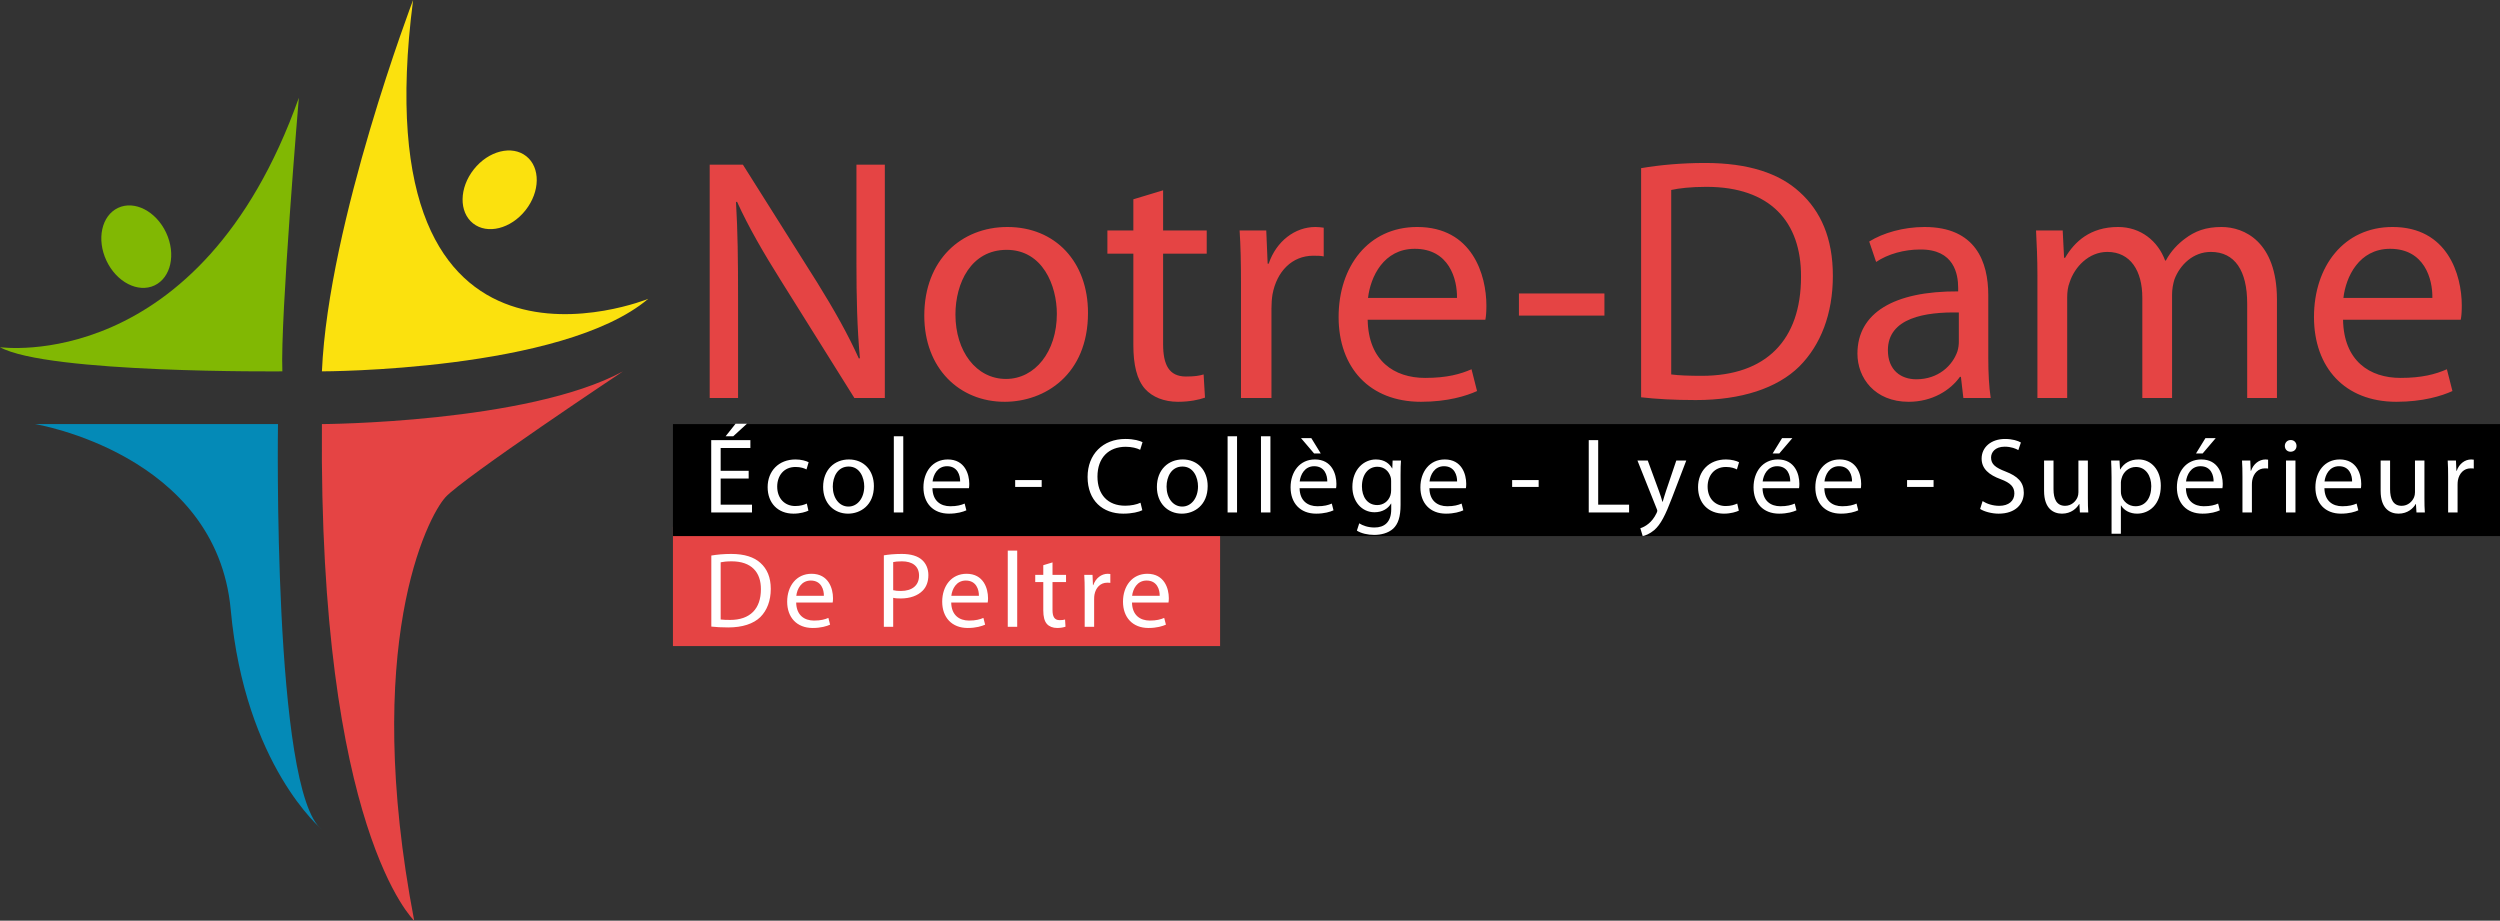 <?xml version="1.0" encoding="utf-8"?>
<!-- Generator: Adobe Illustrator 23.0.2, SVG Export Plug-In . SVG Version: 6.00 Build 0)  -->
<svg version="1.1" id="Calque_1" xmlns="http://www.w3.org/2000/svg" xmlns:xlink="http://www.w3.org/1999/xlink" x="0px" y="0px"
	 width="651.68px" height="240px" viewBox="0 0 651.68 240" style="enable-background:new 0 0 651.68 240;"
	 xml:space="preserve">
<rect x="0" y="0" width="651.68" height="240" fill="#333333" stroke="none"/>
<path style="fill:#E54444;" d="M175.418,168.407h142.625v-31.08H175.418V168.407z M107.972,240  c-13.747-71.742,3.437-105.25,8.162-110.406  c4.726-5.155,46.253-32.781,46.253-32.781  c-24.916,13.472-78.473,13.736-78.473,13.736C83.055,216.516,107.972,240,107.972,240z   M192.392,77.757c0-10.105-0.087-17.414-0.538-25.083l0.269-0.089  c2.978,6.585,7.036,13.532,11.28,20.299l19.304,30.857h7.942V42.931h-7.4v25.443  c0,9.474,0.182,16.872,0.902,24.992l-0.269,0.091  c-2.796-6.225-6.407-12.632-10.829-19.759l-19.395-30.766h-8.662v60.811h7.396  V77.757z M261.866,104.735c10.469,0,21.745-7.038,21.745-23.188  c0-13.263-8.479-22.376-21.021-22.376c-12,0-21.654,8.573-21.654,23.097  C240.936,96.073,250.14,104.735,261.866,104.735z M262.408,65.127  c9.386,0,13.083,9.292,13.083,16.69c0,9.834-5.683,16.963-13.261,16.963  c-7.76,0-13.174-7.218-13.174-16.783C249.056,73.789,253.118,65.127,262.408,65.127z   M295.433,89.937c0,5.144,0.902,9.024,3.065,11.46  c1.894,2.074,4.873,3.338,8.57,3.338c3.069,0,5.506-0.542,7.04-1.084  l-0.36-6.045c-1.175,0.362-2.436,0.542-4.604,0.542  c-4.422,0-5.956-3.067-5.956-8.479V66.118h11.371v-6.045h-11.371V49.607l-7.755,2.345  v8.12h-6.767v6.045h6.767V89.937z M330.708,68.734h-0.269l-0.36-8.662h-6.949  c0.269,4.062,0.36,8.482,0.36,13.625v30.044h7.942V80.465  c0-1.264,0.091-2.616,0.269-3.7c1.084-5.954,5.055-10.105,10.647-10.105  c1.084,0,1.894,0,2.709,0.18v-7.487c-0.724-0.091-1.357-0.182-2.168-0.182  C337.566,59.171,332.693,62.871,330.708,68.734z M369.416,59.171  c-12.719,0-20.479,10.287-20.479,23.459s8.029,22.105,21.472,22.105  c6.949,0,11.822-1.535,14.618-2.798l-1.444-5.683  c-2.887,1.264-6.407,2.256-12.091,2.256c-8.029,0-14.796-4.422-14.978-15.158h30.675  c0.182-0.902,0.273-2.077,0.273-3.7  C387.463,71.621,383.761,59.171,369.416,59.171z M356.605,77.666  c0.633-5.503,4.058-12.81,12.182-12.81c8.93,0,11.098,7.849,11.007,12.81  H356.605z M395.942,82.268h22.287v-5.774h-22.287V82.268z M444.482,42.481  c-6.225,0-11.909,0.54-16.69,1.353v59.729c3.967,0.451,8.57,0.722,14.254,0.722  c11.822,0,21.203-3.067,26.977-8.753c5.592-5.594,8.753-13.714,8.753-23.639  c0-9.834-3.16-16.87-8.662-21.834C463.791,45.186,455.762,42.481,444.482,42.481z   M443.581,97.968c-3.069,0-5.956-0.091-7.942-0.362V49.516  c2.077-0.451,5.146-0.811,9.203-0.811c16.603,0,24.723,9.112,24.632,23.457  C469.474,88.584,460.453,97.968,443.581,97.968z M518.288,76.945  c0-8.662-3.251-17.774-16.603-17.774c-5.506,0-10.825,1.535-14.436,3.789l1.803,5.324  c3.069-2.074,7.309-3.247,11.462-3.247c8.93-0.091,9.923,6.496,9.923,10.014  v0.902c-16.872-0.089-26.258,5.685-26.258,16.241  c0,6.316,4.513,12.541,13.356,12.541c6.225,0,10.916-3.067,13.352-6.496h0.269  l0.633,5.503h7.127c-0.451-2.978-0.629-6.676-0.629-10.467V76.945z   M510.615,89.035c0,0.722-0.087,1.623-0.36,2.527  c-1.262,3.698-4.959,7.307-10.734,7.307c-3.971,0-7.4-2.345-7.4-7.578  c0-8.482,9.832-10.016,18.494-9.834V89.035z M579.101,59.171  c-4.153,0-6.949,1.084-9.568,3.069c-1.803,1.353-3.607,3.156-4.959,5.683h-0.182  c-1.894-5.144-6.407-8.753-12.268-8.753c-7.309,0-11.371,3.88-13.807,8.031h-0.269  l-0.36-7.129h-6.949c0.182,3.611,0.36,7.218,0.36,11.82v31.85h7.76V77.487  c0-1.353,0.182-2.796,0.633-3.88c1.261-3.969,4.964-7.94,9.832-7.94  c6.047,0,9.117,4.964,9.117,11.911v26.165h7.755V76.765  c0-1.444,0.273-2.796,0.633-3.969c1.444-3.791,4.873-7.129,9.472-7.129  c6.316,0,9.477,4.964,9.477,13.443v24.632h7.76V78.119  C593.536,62.96,584.962,59.171,579.101,59.171z M641.717,79.652  c0-8.031-3.702-20.481-18.047-20.481c-12.719,0-20.479,10.287-20.479,23.459  s8.029,22.105,21.472,22.105c6.949,0,11.822-1.535,14.618-2.798l-1.444-5.683  c-2.887,1.264-6.407,2.256-12.091,2.256c-8.029,0-14.796-4.422-14.978-15.158h30.675  C641.626,82.45,641.717,81.275,641.717,79.652z M610.86,77.666  c0.633-5.503,4.058-12.81,12.182-12.81c8.93,0,11.098,7.849,11.007,12.81  H610.86z"/>
<rect x="175.418" y="110.549" width="476.262" height="29.192"/>
<path style="fill:#048AB7;" d="M9.165,110.549h63.294c0,0-1.432,95.943,11.456,105.68  c0,0-20.048-16.611-23.771-57.279S9.165,110.549,9.165,110.549z"/>
<path style="fill:#81B803;" d="M77.9,25.489C52.124,97.947,0,90.501,0,90.501  c12.315,6.874,73.604,6.301,73.604,6.301  C73.031,83.055,77.9,25.489,77.9,25.489z M40.275,74.405  c4.294-2.018,5.649-8.18,3.025-13.763c-2.624-5.583-8.232-8.472-12.527-6.454  c-4.295,2.018-5.649,8.18-3.025,13.763  C30.371,73.533,35.98,76.423,40.275,74.405z"/>
<path style="fill:#FBE10E;" d="M107.685,0c0,0-22.053,57.852-23.771,96.802  c0,0,62.721,0,85.06-18.902C168.974,77.9,93.652,108.544,107.685,0z M136.987,54.806  c3.828-4.838,3.914-11.146,0.193-14.09s-9.841-1.41-13.669,3.428  c-3.828,4.838-3.914,11.146-0.193,14.09  C127.04,61.178,133.159,59.644,136.987,54.806z"/>
<path style="fill:#FFFFFF;" d="M194.711,110.453h-2.965l-2.601,3.273h1.985L194.711,110.453z   M196.024,131.545h-8.167v-6.797h7.3v-2.016h-7.3v-5.959h7.747v-2.042h-10.209  v18.856h10.63V131.545z M210.733,133.112l-0.416-1.847  c-0.702,0.308-1.626,0.644-3.022,0.644c-2.688,0-4.699-1.931-4.699-5.063  c0-2.798,1.678-5.12,4.782-5.12c1.344,0,2.267,0.336,2.853,0.644l0.559-1.875  c-0.672-0.364-1.955-0.728-3.412-0.728c-4.422,0-7.274,3.05-7.274,7.218  c0,4.14,2.657,6.91,6.741,6.91C208.666,133.895,210.092,133.42,210.733,133.112z   M221.281,119.767c-3.72,0-6.715,2.657-6.715,7.162  c0,4.281,2.853,6.967,6.49,6.967c3.247,0,6.745-2.183,6.745-7.19  C227.801,122.593,225.169,119.767,221.281,119.767z M221.168,132.048  c-2.406,0-4.084-2.237-4.084-5.202c0-2.547,1.257-5.232,4.14-5.232  c2.909,0,4.058,2.881,4.058,5.176C225.282,129.839,223.518,132.048,221.168,132.048z   M235.457,113.726h-2.462v19.861h2.462V113.726z M251.904,133.028l-0.447-1.762  c-0.893,0.39-1.985,0.698-3.75,0.698c-2.488,0-4.587-1.37-4.643-4.699h9.511  c0.056-0.28,0.087-0.644,0.087-1.147c0-2.491-1.149-6.351-5.597-6.351  c-3.945,0-6.351,3.191-6.351,7.274s2.493,6.854,6.659,6.854  C249.528,133.895,251.037,133.42,251.904,133.028z M246.871,121.529  c2.77,0,3.442,2.434,3.412,3.973h-7.188  C243.29,123.796,244.352,121.529,246.871,121.529z M271.538,125.138h-6.91v1.79  h6.91V125.138z M292.793,133.895c2.293,0,4.11-0.449,4.977-0.895l-0.473-1.957  c-0.98,0.475-2.493,0.782-4.001,0.782c-4.561,0-7.218-2.937-7.218-7.582  c0-4.951,2.939-7.777,7.357-7.777c1.569,0,2.883,0.336,3.776,0.785l0.616-1.988  c-0.642-0.334-2.155-0.839-4.474-0.839c-5.848,0-9.849,3.973-9.849,9.904  C283.503,130.537,287.478,133.895,292.793,133.895z M308.286,119.767  c-3.72,0-6.715,2.657-6.715,7.162c0,4.281,2.853,6.967,6.49,6.967  c3.247,0,6.745-2.183,6.745-7.19C314.806,122.593,312.175,119.767,308.286,119.767z   M308.174,132.048c-2.406,0-4.084-2.237-4.084-5.202  c0-2.547,1.257-5.232,4.14-5.232c2.909,0,4.058,2.881,4.058,5.176  C312.288,129.839,310.523,132.048,308.174,132.048z M320,133.587h2.462v-19.861  h-2.462V133.587z M328.7,133.587h2.462v-19.861h-2.462V133.587z M344.281,118.202  l-2.462-4.001h-2.688l3.412,4.001H344.281z M342.768,119.767  c-3.945,0-6.351,3.191-6.351,7.274s2.493,6.854,6.659,6.854  c2.155,0,3.663-0.475,4.53-0.867l-0.447-1.762  c-0.893,0.39-1.985,0.698-3.75,0.698c-2.488,0-4.587-1.37-4.643-4.699h9.511  c0.056-0.28,0.087-0.644,0.087-1.147  C348.364,123.627,347.216,119.767,342.768,119.767z M338.797,125.502  c0.195-1.706,1.257-3.973,3.776-3.973c2.77,0,3.442,2.434,3.412,3.973H338.797z   M362.935,122.09h-0.056c-0.616-1.121-1.873-2.324-4.227-2.324  c-3.13,0-6.126,2.575-6.126,7.162c0,3.75,2.406,6.602,5.766,6.602  c2.098,0,3.581-1.006,4.305-2.265h0.056v1.483c0,3.44-1.847,4.756-4.361,4.756  c-1.682,0-3.078-0.503-3.975-1.09l-0.616,1.901  c1.092,0.728,2.883,1.118,4.504,1.118c1.708,0,3.611-0.418,4.951-1.621  c1.288-1.203,1.933-3.078,1.933-6.21v-7.862c0-1.624,0.026-2.742,0.108-3.694  h-2.181L362.935,122.09z M362.627,127.824c0,0.421-0.056,0.895-0.195,1.316  c-0.507,1.567-1.877,2.517-3.416,2.517c-2.627,0-3.997-2.209-3.997-4.866  c0-3.134,1.678-5.12,4.027-5.12c1.816,0,2.991,1.175,3.442,2.629  c0.108,0.308,0.139,0.672,0.139,1.09V127.824z M376.608,119.767  c-3.945,0-6.351,3.191-6.351,7.274s2.493,6.854,6.659,6.854  c2.155,0,3.663-0.475,4.53-0.867l-0.447-1.762  c-0.893,0.39-1.985,0.698-3.75,0.698c-2.488,0-4.587-1.37-4.643-4.699h9.511  c0.056-0.28,0.087-0.644,0.087-1.147  C382.204,123.627,381.055,119.767,376.608,119.767z M372.637,125.502  c0.195-1.706,1.257-3.973,3.776-3.973c2.77,0,3.442,2.434,3.412,3.973H372.637z   M394.174,126.928h6.91v-1.79h-6.91V126.928z M416.603,114.732h-2.462v18.856H424.658  v-2.042h-8.055V114.732z M434.278,127.993c-0.338,0.978-0.616,2.014-0.867,2.824  h-0.056c-0.225-0.811-0.559-1.873-0.897-2.768l-2.935-8.003h-2.688l4.981,12.479  c0.139,0.308,0.195,0.503,0.195,0.642c0,0.141-0.082,0.336-0.195,0.587  c-0.59,1.259-1.4,2.211-2.072,2.742c-0.728,0.616-1.539,1.008-2.155,1.203  l0.616,2.042c0.616-0.111,1.79-0.531,3.022-1.565  c1.678-1.483,2.883-3.834,4.643-8.477l3.694-9.652h-2.601L434.278,127.993z   M449.91,121.726c1.344,0,2.267,0.336,2.853,0.644l0.559-1.875  c-0.672-0.364-1.955-0.728-3.412-0.728c-4.422,0-7.274,3.05-7.274,7.218  c0,4.14,2.657,6.91,6.741,6.91c1.821,0,3.247-0.475,3.889-0.782l-0.416-1.847  c-0.702,0.308-1.626,0.644-3.022,0.644c-2.688,0-4.699-1.931-4.699-5.063  C445.128,124.048,446.806,121.726,449.91,121.726z M463.449,119.767  c-3.945,0-6.351,3.191-6.351,7.274s2.493,6.854,6.659,6.854  c2.155,0,3.663-0.475,4.53-0.867l-0.447-1.762  c-0.893,0.39-1.985,0.698-3.75,0.698c-2.488,0-4.587-1.37-4.643-4.699h9.511  c0.056-0.28,0.087-0.644,0.087-1.147  C469.045,123.627,467.896,119.767,463.449,119.767z M459.478,125.502  c0.195-1.706,1.257-3.973,3.776-3.973c2.77,0,3.442,2.434,3.412,3.973H459.478z   M467.224,114.201h-2.683l-2.462,4.001h1.734L467.224,114.201z M479.558,119.767  c-3.945,0-6.351,3.191-6.351,7.274s2.493,6.854,6.659,6.854  c2.155,0,3.663-0.475,4.53-0.867l-0.447-1.762  c-0.893,0.39-1.985,0.698-3.75,0.698c-2.488,0-4.587-1.37-4.643-4.699h9.511  c0.056-0.28,0.087-0.644,0.087-1.147  C485.154,123.627,484.006,119.767,479.558,119.767z M475.587,125.502  c0.195-1.706,1.257-3.973,3.776-3.973c2.77,0,3.442,2.434,3.412,3.973H475.587z   M497.119,126.928h6.91v-1.79h-6.91V126.928z M522.766,122.901  c-2.601-1.008-3.75-1.875-3.75-3.637c0-1.288,0.98-2.826,3.555-2.826  c1.704,0,2.965,0.533,3.55,0.895l0.672-1.985c-0.811-0.475-2.237-0.923-4.14-0.923  c-3.663,0-6.099,2.183-6.099,5.12c0,2.629,1.903,4.253,4.981,5.371  c2.545,0.952,3.555,1.985,3.555,3.722c0,1.901-1.457,3.217-3.945,3.217  c-1.678,0-3.247-0.531-4.339-1.231l-0.642,2.042  c1.006,0.672,2.996,1.231,4.812,1.231c4.448,0,6.572-2.547,6.572-5.456  C527.547,125.671,525.956,124.132,522.766,122.901z M544.246,120.046h-2.462v8.282  c0,0.475-0.087,0.923-0.225,1.257c-0.447,1.121-1.595,2.267-3.243,2.267  c-2.211,0-3.022-1.762-3.022-4.337v-7.469h-2.462v7.918  c0,4.727,2.545,5.93,4.669,5.93c2.406,0,3.863-1.426,4.478-2.519h0.056  l0.139,2.211h2.181c-0.082-1.062-0.108-2.293-0.108-3.722V120.046z M557.503,119.767  c-2.211,0-3.832,0.952-4.812,2.603h-0.056l-0.139-2.324h-2.185  c0.056,1.288,0.113,2.686,0.113,4.422v14.657h2.432v-7.357h0.056  c0.815,1.344,2.38,2.126,4.17,2.126c3.191,0,6.182-2.406,6.182-7.274  C563.264,122.537,560.802,119.767,557.503,119.767z M556.662,131.964  c-1.76,0-3.243-1.175-3.693-2.881c-0.082-0.308-0.113-0.644-0.113-1.008v-2.35  c0-0.308,0.087-0.67,0.169-0.978c0.447-1.847,2.042-3.022,3.72-3.022  c2.605,0,4.032,2.321,4.032,5.007C560.776,129.839,559.263,131.964,556.662,131.964z   M577.583,114.201h-2.683l-2.462,4.001h1.734L577.583,114.201z M573.807,119.767  c-3.945,0-6.351,3.191-6.351,7.274s2.493,6.854,6.659,6.854  c2.155,0,3.663-0.475,4.53-0.867l-0.447-1.762  c-0.893,0.39-1.985,0.698-3.745,0.698c-2.493,0-4.591-1.37-4.647-4.699h9.511  c0.056-0.28,0.087-0.644,0.087-1.147  C579.404,123.627,578.255,119.767,573.807,119.767z M569.836,125.502  c0.195-1.706,1.257-3.973,3.776-3.973c2.77,0,3.442,2.434,3.412,3.973H569.836z   M586.782,122.732h-0.082l-0.113-2.686h-2.155c0.087,1.259,0.113,2.631,0.113,4.225  v9.316h2.462v-7.218c0-0.392,0.026-0.811,0.082-1.147  c0.338-1.847,1.569-3.132,3.303-3.132c0.334,0,0.585,0,0.837,0.054v-2.321  c-0.221-0.028-0.416-0.056-0.668-0.056  C588.911,119.767,587.398,120.913,586.782,122.732z M597.13,114.703  c-0.923,0-1.539,0.7-1.539,1.539s0.59,1.511,1.483,1.511  c0.98,0,1.565-0.672,1.565-1.511C598.639,115.375,598.028,114.703,597.13,114.703z   M595.899,133.587h2.462v-13.541h-2.462V133.587z M609.91,119.767  c-3.945,0-6.351,3.191-6.351,7.274s2.493,6.854,6.659,6.854  c2.155,0,3.663-0.475,4.53-0.867l-0.447-1.762  c-0.893,0.39-1.985,0.698-3.745,0.698c-2.493,0-4.591-1.37-4.647-4.699h9.511  c0.056-0.28,0.087-0.644,0.087-1.147  C615.507,123.627,614.358,119.767,609.91,119.767z M605.939,125.502  c0.195-1.706,1.257-3.973,3.776-3.973c2.77,0,3.442,2.434,3.412,3.973H605.939z   M631.98,120.046h-2.462v8.282c0,0.475-0.087,0.923-0.225,1.257  c-0.447,1.121-1.595,2.267-3.243,2.267c-2.211,0-3.022-1.762-3.022-4.337v-7.469  h-2.462v7.918c0,4.727,2.545,5.93,4.669,5.93c2.406,0,3.863-1.426,4.478-2.519  h0.056l0.139,2.211h2.181c-0.082-1.062-0.108-2.293-0.108-3.722V120.046z   M644.171,119.767c-1.647,0-3.16,1.147-3.776,2.965h-0.082l-0.113-2.686h-2.155  c0.087,1.259,0.113,2.631,0.113,4.225v9.316h2.462v-7.218  c0-0.392,0.026-0.811,0.082-1.147c0.338-1.847,1.569-3.132,3.303-3.132  c0.334,0,0.585,0,0.837,0.054v-2.321C644.621,119.795,644.426,119.767,644.171,119.767  z M190.597,144.395c-1.929,0-3.694,0.167-5.176,0.418v18.52  c1.231,0.141,2.657,0.223,4.422,0.223c3.663,0,6.576-0.949,8.367-2.712  c1.734-1.736,2.709-4.253,2.709-7.331c0-3.05-0.975-5.23-2.683-6.769  C196.584,145.233,194.095,144.395,190.597,144.395z M190.319,161.598  c-0.954,0-1.847-0.028-2.462-0.113v-14.911c0.642-0.139,1.595-0.251,2.853-0.251  c5.146,0,7.664,2.826,7.638,7.274C198.348,158.69,195.548,161.598,190.319,161.598z   M211.544,149.569c-3.945,0-6.351,3.191-6.351,7.274  c0,4.084,2.493,6.854,6.659,6.854c2.155,0,3.663-0.475,4.53-0.867l-0.447-1.762  c-0.893,0.39-1.985,0.698-3.75,0.698c-2.488,0-4.587-1.37-4.643-4.699h9.511  c0.056-0.28,0.087-0.644,0.087-1.147  C217.141,153.429,215.992,149.569,211.544,149.569z M207.573,155.304  c0.195-1.706,1.257-3.973,3.776-3.973c2.77,0,3.442,2.434,3.412,3.973H207.573z   M235.066,144.395c-1.959,0-3.498,0.167-4.673,0.362v18.632h2.436v-7.554  c0.559,0.141,1.231,0.169,1.959,0.169c2.376,0,4.448-0.7,5.761-2.07  c0.949-0.98,1.452-2.324,1.452-4.029c0-1.678-0.642-3.05-1.647-3.945  C239.237,144.954,237.472,144.395,235.066,144.395z M234.841,154.045  c-0.811,0-1.483-0.056-2.012-0.195v-7.328c0.421-0.113,1.231-0.197,2.293-0.197  c2.657,0,4.448,1.203,4.448,3.722C239.571,152.59,237.78,154.045,234.841,154.045z   M251.956,149.569c-3.945,0-6.351,3.191-6.351,7.274  c0,4.084,2.493,6.854,6.659,6.854c2.155,0,3.663-0.475,4.53-0.867l-0.447-1.762  c-0.893,0.39-1.985,0.698-3.75,0.698c-2.488,0-4.587-1.37-4.643-4.699h9.511  c0.056-0.28,0.087-0.644,0.087-1.147  C257.553,153.429,256.404,149.569,251.956,149.569z M247.985,155.304  c0.195-1.706,1.257-3.973,3.776-3.973c2.77,0,3.442,2.434,3.412,3.973H247.985z   M262.694,163.389h2.462v-19.861h-2.462V163.389z M274.36,146.603l-2.406,0.728v2.517  h-2.098v1.875h2.098v7.385c0,1.595,0.282,2.798,0.954,3.553  c0.585,0.644,1.509,1.036,2.657,1.036c0.949,0,1.704-0.167,2.181-0.336  l-0.113-1.875c-0.364,0.113-0.754,0.169-1.426,0.169  c-1.37,0-1.847-0.952-1.847-2.629v-7.302h3.524v-1.875h-3.524V146.603z   M284.985,152.534h-0.082l-0.113-2.686h-2.155c0.087,1.259,0.113,2.631,0.113,4.225  v9.316h2.462v-7.218c0-0.392,0.026-0.811,0.082-1.147  c0.338-1.847,1.569-3.132,3.303-3.132c0.334,0,0.585,0,0.837,0.054v-2.321  c-0.221-0.028-0.416-0.056-0.672-0.056  C287.114,149.569,285.601,150.715,284.985,152.534z M299.083,149.569  c-3.945,0-6.351,3.191-6.351,7.274c0,4.084,2.493,6.854,6.659,6.854  c2.155,0,3.663-0.475,4.53-0.867l-0.447-1.762  c-0.893,0.39-1.986,0.698-3.746,0.698c-2.493,0-4.591-1.37-4.647-4.699h9.511  c0.056-0.28,0.087-0.644,0.087-1.147  C304.68,153.429,303.531,149.569,299.083,149.569z M295.112,155.304  c0.195-1.706,1.257-3.973,3.776-3.973c2.77,0,3.442,2.434,3.412,3.973H295.112z"/>
</svg>
